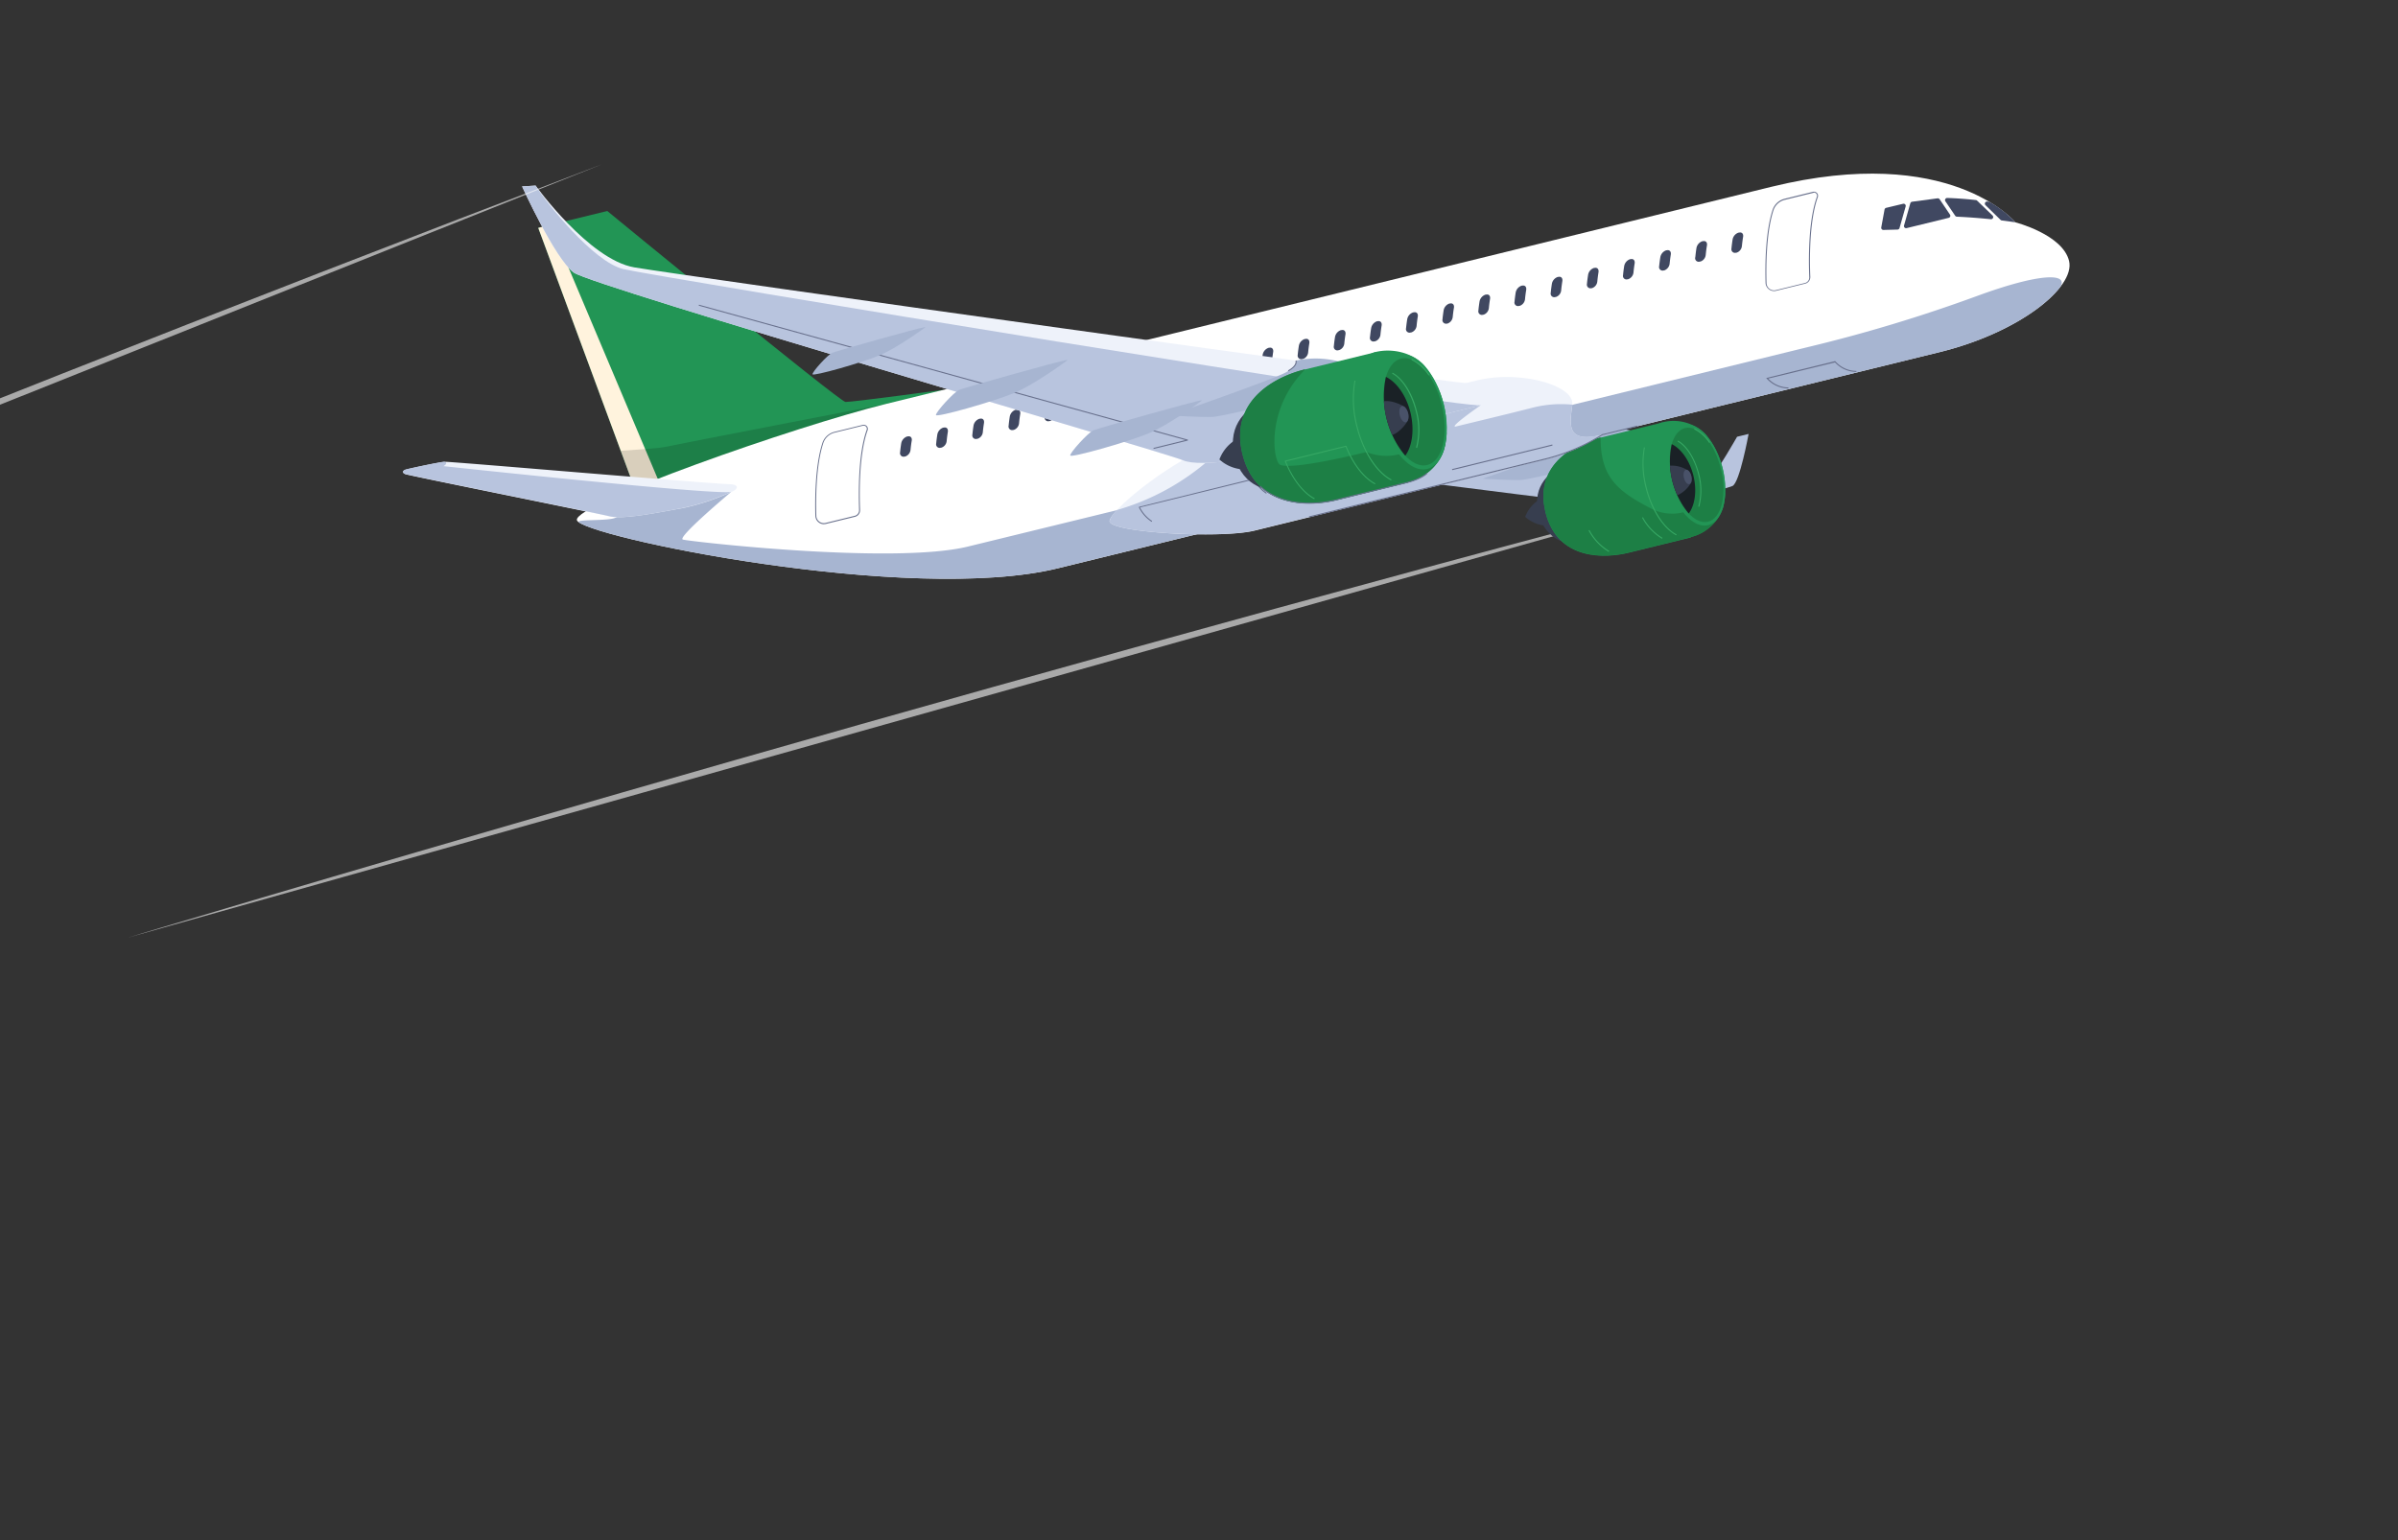 <svg xmlns="http://www.w3.org/2000/svg" xmlns:xlink="http://www.w3.org/1999/xlink" viewBox="0 0 593 381"><rect x="0" y="0" width="593" height="381" fill="#333333" stroke="none"/><defs><style>.cls-1{fill:none;}.cls-13,.cls-2{fill:#fff;}.cls-2{opacity:0.58;}.cls-3{fill:#229555;}.cls-4{fill:#fff3dd;}.cls-5{opacity:0.15;}.cls-6{fill:#b8c4de;}.cls-7{fill:#a7b5d1;}.cls-8{fill:#373e4f;}.cls-9{fill:#1d7f45;}.cls-10{fill:#1a2126;}.cls-11{fill:#36a864;}.cls-12{fill:#495269;}.cls-14{fill:#68708c;}.cls-15{fill:#404861;}.cls-16{fill:#eef2fa;}.cls-17{clip-path:url(#clip-path);}</style><clipPath id="clip-path"><rect class="cls-1" y="17" width="160" height="179"/></clipPath></defs><g id="图层_2" data-name="图层 2"><g id="图层_1-2" data-name="图层 1"><path class="cls-2" d="M31.41,232S225.27,173.46,426.58,120.7Z"/><path class="cls-3" d="M233.33,96.43s-22.74,3.06-24.24,3-58.92-47.24-58.92-47.24L133.1,56.37l24.26,65.57Z"/><polygon class="cls-4" points="133.1 56.37 136.09 55.55 162.9 119.03 156.9 120.7 133.1 56.37"/><path class="cls-5" d="M225.62,98.66l-68.26,23.28-3.86-10.43c4.65-.3,9.7-.67,10.57-.88C165.74,110.22,225.62,98.66,225.62,98.66Z"/><path class="cls-6" d="M347.54,118.74s54.41,7.08,58.38,7,20.7-4.79,22.49-5.52,4-12.88,4-12.88l-2.85.7s-5,8.78-5.89,9.1-30.83-11.23-30.83-11.23Z"/><path class="cls-7" d="M405.75,107.23a20.6,20.6,0,0,0-11.4-.81s.71,1-2.35,2.62-25.39,9.38-25.39,9.38,7.5.41,9.48.31,15.76-3.4,15.76-3.4Z"/><path class="cls-8" d="M380.65,123.6l1.57,6.41a8.46,8.46,0,0,1-5.06-2.16A8.44,8.44,0,0,1,380.65,123.6Z"/><path class="cls-8" d="M380.45,127h0c-1.68-7,3-10.61,7-12.3l4.92,20c-4.31.35-10.13-.72-11.87-7.69h0v0Z"/><path class="cls-3" d="M382.17,126.62l0,0h0c-2.93-12.17,8.07-17,13.56-18.35l15.44-3.78.44,15,6.53,13.46-15.44,3.79c-5.49,1.34-17.48,2.15-20.51-10h0Z"/><path class="cls-9" d="M382.16,126.58c-2.93-12.17,8.07-17,13.56-18.35l.1,0c-.07,10.16,4.53,13.54,13.34,18a11.28,11.28,0,0,0,6.09.73l2.88,5.94-15.44,3.79c-5.49,1.34-17.48,2.15-20.51-10h0v0l0,0Z"/><path class="cls-3" d="M411.16,104.45a11.09,11.09,0,0,1,10.54,2.91,21.18,21.18,0,0,1,4.43,18,11.12,11.12,0,0,1-8,7.46c-4.19,1-9.15-4.5-11.08-12.35S407,105.47,411.16,104.45Z"/><path class="cls-9" d="M409.16,126.2s7.94,3.8,14.18-4.56c.66-.89,1.87-.55,3.28.43a16.24,16.24,0,0,1-.49,3.34,11.12,11.12,0,0,1-8,7.46C415.05,133.63,411.56,130.84,409.16,126.2Z"/><ellipse class="cls-3" cx="419.37" cy="117.5" rx="6.82" ry="12.77" transform="translate(-15.92 103.28) rotate(-13.78)"/><ellipse class="cls-9" cx="419.55" cy="117.45" rx="6.19" ry="11.93" transform="translate(-15.9 103.33) rotate(-13.78)"/><path class="cls-10" d="M418.76,117.65c.91,3.73.39,7.29-1.15,9.37a20.22,20.22,0,0,1-4.2-17.15C415.73,111,417.84,113.92,418.76,117.65Z"/><path class="cls-11" d="M420.21,125.35a15.74,15.74,0,0,0,0-8c-1-3.89-3-7.17-5.26-8.36l-.12.22c2.18,1.16,4.19,4.38,5.13,8.2a15.42,15.42,0,0,1,0,7.9Z"/><path class="cls-8" d="M413.54,118.93a22.23,22.23,0,0,1-.58-3.74,7.34,7.34,0,0,1,4.53,1.24,3,3,0,0,1,.75,1.35,3,3,0,0,1,0,1.54,7.43,7.43,0,0,1-3.45,3.2A23.26,23.26,0,0,1,413.54,118.93Z"/><path class="cls-11" d="M414.5,132.42l.12-.22c-3.19-1.67-6.11-6.27-7.44-11.71a23,23,0,0,1-.41-9.79l-.25,0a23.34,23.34,0,0,0,.41,9.9C408.28,126.06,411.25,130.72,414.5,132.42Z"/><path class="cls-11" d="M397.82,136.52l.12-.23a13.31,13.31,0,0,1-4.89-5.2l-.22.13A13.62,13.62,0,0,0,397.82,136.52Z"/><path class="cls-11" d="M411,133.28l.12-.23a13.18,13.18,0,0,1-4.83-5.11l-.22.13A13.56,13.56,0,0,0,411,133.28Z"/><path class="cls-11" d="M422.67,109.57l.22-.14a10,10,0,0,0-3.83-3.46l-.1.23A9.78,9.78,0,0,1,422.67,109.57Z"/><path class="cls-12" d="M416.42,118.22c.24,1,.84,1.66,1.34,1.53s.71-1,.48-2-.84-1.66-1.34-1.53S416.18,117.26,416.42,118.22Z"/><path class="cls-13" d="M438,46.22,219.13,99.91c-22.4,5.5-77.44,24.83-76.47,28.77s82.22,20.9,119,11.88l218-53.47c19.69-4.83,33.58-16,32-22.54S498.39,55,498.39,55,482.26,35.37,438,46.22Z"/><path class="cls-7" d="M261.65,140.56c-35.36,8.68-111.85-6.68-118.52-11.37-.75-.84,8-.19,9.31-1.26s28.36-6.23,28.36-6.23S167.3,133,168.87,133.47s52.12,6.23,70.53,1.72l36.84-9a59.61,59.61,0,0,0,21.86-11.64c1.71-1.2,38.29-8.24,49.33-11a131.25,131.25,0,0,1,18.83-3.33s-8.47,5.87-6.15,5.3,12.5-3,18.34-4.49a28.7,28.7,0,0,1,10.36-.89l58-14.22A375.48,375.48,0,0,0,489,73.18c15.69-5.75,22.79-5.67,20.39-2.07-4.63,5.91-15.7,12.55-29.72,16Z"/><path class="cls-14" d="M438.7,72a2.22,2.22,0,0,0,.51-.06l7.19-1.77a1.67,1.67,0,0,0,1.27-1.68c-.17-3.92-.31-13.68,1.86-19.73a1,1,0,0,0-.2-1,1.05,1.05,0,0,0-1-.32l-7,1.72a4.17,4.17,0,0,0-3,2.79c-1.79,5.52-1.85,13.66-1.73,18a2.12,2.12,0,0,0,.84,1.62A2.07,2.07,0,0,0,438.7,72Zm9.85-24.37a.8.8,0,0,1,.59.26.77.77,0,0,1,.16.78c-2.2,6.09-2.05,15.9-1.89,19.83A1.39,1.39,0,0,1,446.34,70l-7.19,1.77A1.86,1.86,0,0,1,436.84,70c-.12-4.35-.06-12.46,1.71-17.94a3.91,3.91,0,0,1,2.81-2.62l7-1.72A.62.62,0,0,1,448.55,47.66Z"/><path class="cls-14" d="M203.73,129.66a2.22,2.22,0,0,0,.51-.06l7.19-1.76a1.66,1.66,0,0,0,1.26-1.69c-.16-3.91-.31-13.68,1.87-19.73a1,1,0,0,0-.2-1,1.05,1.05,0,0,0-1-.32l-7,1.72a4.17,4.17,0,0,0-3,2.79c-1.79,5.52-1.85,13.67-1.73,18a2.12,2.12,0,0,0,2.12,2.06Zm9.85-24.37a.8.8,0,0,1,.59.26.78.78,0,0,1,.15.79c-2.19,6.09-2,15.89-1.88,19.82a1.41,1.41,0,0,1-1.07,1.43l-7.19,1.76a1.86,1.86,0,0,1-2.31-1.76c-.13-4.34-.07-12.45,1.71-17.94a3.91,3.91,0,0,1,2.81-2.62l7-1.72Z"/><path class="cls-15" d="M429.31,62.51l.11,0a1.93,1.93,0,0,0,1.33-1.63c.08-.75.17-1.51.3-2.28s-.31-1.23-1-1.06l-.11,0a2.18,2.18,0,0,0-1.48,1.66c-.12.77-.22,1.53-.29,2.28A.89.89,0,0,0,429.31,62.51Z"/><path class="cls-15" d="M420.37,64.7l.11,0A1.91,1.91,0,0,0,421.81,63c.08-.75.17-1.51.3-2.28s-.31-1.22-1-1.06l-.11,0a2.2,2.2,0,0,0-1.48,1.66c-.12.77-.21,1.53-.29,2.28A.88.88,0,0,0,420.37,64.7Z"/><path class="cls-15" d="M411.43,66.89l.11,0a2,2,0,0,0,1.34-1.64c.07-.75.17-1.51.29-2.27s-.31-1.23-1-1.07l-.11,0a2.2,2.2,0,0,0-1.47,1.67c-.13.76-.22,1.52-.3,2.27A.88.88,0,0,0,411.43,66.89Z"/><path class="cls-15" d="M402.49,69.08l.11,0a2,2,0,0,0,1.34-1.63c.07-.76.17-1.52.29-2.28s-.31-1.23-1-1.06l-.11,0a2.2,2.2,0,0,0-1.47,1.67c-.12.76-.22,1.52-.29,2.28A.87.87,0,0,0,402.49,69.08Z"/><path class="cls-15" d="M393.56,71.28l.11,0A1.93,1.93,0,0,0,395,69.62c.07-.75.17-1.51.29-2.28s-.31-1.23-1-1.06l-.11,0A2.17,2.17,0,0,0,392.72,68c-.12.77-.22,1.53-.29,2.28A.89.89,0,0,0,393.56,71.28Z"/><path class="cls-15" d="M384.62,73.47l.11,0a1.91,1.91,0,0,0,1.33-1.63c.07-.75.17-1.51.29-2.28s-.31-1.23-1-1.06l-.11,0a2.19,2.19,0,0,0-1.47,1.66c-.12.77-.22,1.53-.29,2.28A.88.88,0,0,0,384.62,73.47Z"/><path class="cls-15" d="M375.68,75.66l.11,0A1.94,1.94,0,0,0,377.12,74c.07-.75.17-1.51.29-2.27s-.3-1.23-1-1.07l-.11,0a2.21,2.21,0,0,0-1.48,1.67c-.12.76-.22,1.52-.29,2.27A.88.88,0,0,0,375.68,75.66Z"/><path class="cls-15" d="M366.74,77.85l.11,0a1.94,1.94,0,0,0,1.33-1.63c.07-.76.17-1.52.29-2.28s-.3-1.23-1-1.06l-.11,0a2.21,2.21,0,0,0-1.48,1.67c-.12.76-.22,1.52-.29,2.28A.88.88,0,0,0,366.74,77.85Z"/><path class="cls-15" d="M357.8,80.05l.11,0a1.93,1.93,0,0,0,1.33-1.63c.08-.75.17-1.51.3-2.28s-.31-1.23-1-1.06l-.11,0A2.18,2.18,0,0,0,357,76.74c-.12.77-.22,1.53-.29,2.28A.89.89,0,0,0,357.8,80.05Z"/><path class="cls-15" d="M348.86,82.24l.11,0a1.94,1.94,0,0,0,1.34-1.63c.07-.75.16-1.51.29-2.28s-.31-1.23-1-1.06l-.11,0A2.16,2.16,0,0,0,348,78.93c-.13.77-.22,1.53-.3,2.28A.88.88,0,0,0,348.86,82.24Z"/><path class="cls-15" d="M339.92,84.43l.11,0a1.92,1.92,0,0,0,1.34-1.63c.07-.75.17-1.51.29-2.27s-.31-1.23-1-1.07l-.11,0a2.2,2.2,0,0,0-1.47,1.67c-.13.76-.22,1.52-.3,2.27A.88.88,0,0,0,339.92,84.43Z"/><path class="cls-15" d="M331,86.62l.1,0A1.93,1.93,0,0,0,332.43,85c.07-.76.17-1.52.29-2.28s-.31-1.23-1-1.06l-.11,0a2.2,2.2,0,0,0-1.47,1.67c-.12.76-.22,1.52-.29,2.28A.87.87,0,0,0,331,86.62Z"/><path class="cls-15" d="M322.05,88.82l.11,0a1.93,1.93,0,0,0,1.33-1.63c.07-.75.17-1.51.29-2.28s-.31-1.23-1-1.06l-.11,0a2.17,2.17,0,0,0-1.47,1.66c-.12.77-.22,1.53-.29,2.28A.89.89,0,0,0,322.05,88.82Z"/><path class="cls-15" d="M313.11,91l.11,0a1.91,1.91,0,0,0,1.33-1.63c.07-.75.17-1.51.29-2.28s-.31-1.23-1-1.06l-.11,0a2.19,2.19,0,0,0-1.47,1.66c-.12.77-.22,1.53-.29,2.28A.88.88,0,0,0,313.11,91Z"/><path class="cls-15" d="M304.17,93.2l.11,0a1.91,1.91,0,0,0,1.33-1.63c.07-.75.17-1.51.29-2.27s-.3-1.23-1-1.07l-.11,0a2.21,2.21,0,0,0-1.48,1.67c-.12.76-.22,1.52-.29,2.27A.88.88,0,0,0,304.17,93.2Z"/><path class="cls-15" d="M295.23,95.39l.11,0a1.94,1.94,0,0,0,1.33-1.63c.08-.76.17-1.52.29-2.28s-.3-1.23-1-1.06l-.11,0a2.21,2.21,0,0,0-1.48,1.67c-.12.76-.22,1.52-.29,2.28A.88.88,0,0,0,295.23,95.39Z"/><path class="cls-15" d="M286.29,97.59l.11,0a1.93,1.93,0,0,0,1.33-1.63c.08-.75.17-1.51.3-2.28s-.31-1.23-1-1.06l-.11,0a2.18,2.18,0,0,0-1.48,1.66c-.12.77-.21,1.53-.29,2.28A.89.89,0,0,0,286.29,97.59Z"/><path class="cls-15" d="M277.35,99.78l.11,0a1.94,1.94,0,0,0,1.34-1.63c.07-.75.17-1.51.29-2.28s-.31-1.23-1-1.06l-.11,0a2.17,2.17,0,0,0-1.47,1.66c-.13.77-.22,1.53-.3,2.28A.88.88,0,0,0,277.35,99.78Z"/><path class="cls-15" d="M268.41,102l.11,0a1.92,1.92,0,0,0,1.34-1.63c.07-.75.17-1.51.29-2.27s-.31-1.23-1-1.07l-.11,0a2.2,2.2,0,0,0-1.47,1.67c-.12.76-.22,1.52-.29,2.27A.87.87,0,0,0,268.41,102Z"/><path class="cls-15" d="M259.48,104.16l.11,0a1.94,1.94,0,0,0,1.33-1.63c.07-.76.17-1.52.29-2.28s-.31-1.23-1-1.06l-.11,0a2.2,2.2,0,0,0-1.47,1.67c-.12.76-.22,1.52-.29,2.28A.88.88,0,0,0,259.48,104.16Z"/><path class="cls-15" d="M250.54,106.36l.11,0A1.93,1.93,0,0,0,252,104.7c.07-.75.17-1.51.29-2.28s-.31-1.23-1-1.06l-.11,0a2.17,2.17,0,0,0-1.47,1.66c-.12.77-.22,1.53-.29,2.28A.89.89,0,0,0,250.54,106.36Z"/><path class="cls-15" d="M241.6,108.55l.11,0a1.91,1.91,0,0,0,1.33-1.63c.07-.75.17-1.51.29-2.28s-.3-1.23-1-1.06l-.1,0a2.18,2.18,0,0,0-1.48,1.66c-.12.77-.22,1.53-.29,2.28A.88.88,0,0,0,241.6,108.55Z"/><path class="cls-15" d="M232.66,110.74l.11,0a1.91,1.91,0,0,0,1.33-1.63c.07-.75.17-1.51.29-2.27s-.3-1.23-1-1.07l-.11,0a2.21,2.21,0,0,0-1.48,1.67c-.12.76-.22,1.52-.29,2.27A.88.88,0,0,0,232.66,110.74Z"/><path class="cls-15" d="M223.72,112.93l.11,0a1.94,1.94,0,0,0,1.33-1.63c.08-.76.17-1.52.3-2.28s-.31-1.23-1-1.06l-.11,0a2.21,2.21,0,0,0-1.48,1.67c-.12.76-.22,1.52-.29,2.28A.88.88,0,0,0,223.72,112.93Z"/><path class="cls-16" d="M396.19,107.56c-9,2.2-8-2.49-7.38-7.41s-13.14-8.61-23.53-6.06l-62.71,15.38c-10.94,2.68-28.06,16.63-28.18,19.44s27.42,4.41,35.85,2.35l71.35-17.51A47.38,47.38,0,0,0,396.19,107.56Z"/><path class="cls-6" d="M274.39,128.91a6.31,6.31,0,0,1,1.85-2.76,59.61,59.61,0,0,0,21.86-11.64c1.71-1.2,38.29-8.24,49.33-11a131.25,131.25,0,0,1,18.83-3.33s-8.47,5.87-6.15,5.3,12.5-3,18.34-4.49a28.7,28.7,0,0,1,10.36-.89c-.65,4.92-1.59,9.61,7.38,7.41a47.38,47.38,0,0,1-14.6,6.19l-71.35,17.51C301.81,133.32,274.27,131.72,274.39,128.91Z"/><path class="cls-14" d="M284.79,129.09l.12-.22a8.77,8.77,0,0,1-3-3.35l28.12-6.9a8.91,8.91,0,0,0,3.1,3.51l.13-.22a8.67,8.67,0,0,1-3-3.5.13.13,0,0,0-.15-.06l-28.38,7a.13.13,0,0,0-.09.07.14.14,0,0,0,0,.11A8.89,8.89,0,0,0,284.79,129.09Z"/><path class="cls-15" d="M491.41,49.85l.53.08A26.19,26.19,0,0,1,498.39,55s-1.23-.2-3.36-.47a.5.5,0,0,1-.31-.14L491,50.76A.53.53,0,0,1,491.41,49.85Z"/><path class="cls-15" d="M469.23,56.79l-3.47.09a.53.53,0,0,1-.54-.63l.81-4.42a.54.54,0,0,1,.4-.42l4.18-1a.53.53,0,0,1,.64.66l-1.52,5.35A.54.54,0,0,1,469.23,56.79Z"/><path class="cls-15" d="M481.88,53.89l-10.39,2.54a.53.53,0,0,1-.64-.66l1.55-5.49a.55.55,0,0,1,.45-.38l6.28-.84a.58.58,0,0,1,.52.23l2.55,3.78A.53.53,0,0,1,481.88,53.89Z"/><path class="cls-15" d="M488.92,49.64l3.82,3.67a.54.54,0,0,1-.43.92c-2.31-.24-5.18-.48-8.4-.63a.54.54,0,0,1-.42-.24l-2.41-3.56a.53.53,0,0,1,.46-.83c1.49.05,4,.17,7.07.52A.46.46,0,0,1,488.92,49.64Z"/><path class="cls-14" d="M442.12,96.09h.15l0-.25a6.91,6.91,0,0,1-5-2.19l16.51-4A7.16,7.16,0,0,0,459.07,92l0-.25a7,7,0,0,1-5.18-2.35l-.05-.06-.08,0-17,4.17.15.16A7.28,7.28,0,0,0,442.12,96.09Z"/><rect class="cls-14" x="358.73" y="112.99" width="25.53" height="0.26" transform="translate(-16.25 91.75) rotate(-13.78)"/><path class="cls-14" d="M323.73,128l58.92-14.45a48.45,48.45,0,0,0,13.6-5.89l8.65-2.12-.06-.25-8.68,2.13,0,0a48,48,0,0,1-13.53,5.86l-58.92,14.45Z"/><path class="cls-16" d="M362.49,94.77c-4.4-.13-194.5-26.69-205.68-28.64s-24.36-20.22-24.36-20.22l-3.34.21s8.14,17.93,12.79,21.31,146.3,44.5,150.6,46.41,19.32-.26,43.83-6.27l29.93-7.34C372.58,98.68,371,95,362.49,94.77Z"/><path class="cls-6" d="M292.5,113.84c-4.3-1.91-145.94-43-150.6-46.41s-12.79-21.31-12.79-21.31l3.34-.21c2.46,4,14.19,18.85,21.7,20.65s207.66,34.76,212.11,33.67l-29.93,7.34C311.82,113.58,296.81,115.75,292.5,113.84Z"/><path class="cls-14" d="M285.3,111.05l8.38-2.06a.12.12,0,0,0,.1-.12.14.14,0,0,0-.09-.13L172.85,75.37l-.07.24,120.37,33.25-7.91,1.94Z"/><path class="cls-7" d="M264,89c-1.69.18-25.51,6.89-26.83,7.45s-5.83,5.55-5.72,6.22,14.1-3.29,19.26-5.42,13.07-8,13.07-8Z"/><path class="cls-7" d="M297.21,99c-1.7.18-25.52,6.89-26.83,7.45s-5.83,5.55-5.73,6.22,14.1-3.29,19.27-5.42,13.07-8,13.07-8Z"/><path class="cls-7" d="M228.83,80.89c-1.45.15-21.84,5.9-23,6.37s-5,4.75-4.9,5.32,12.07-2.81,16.48-4.64,11.19-6.81,11.19-6.81Z"/><path class="cls-7" d="M333.33,90.11a23.2,23.2,0,0,0-12.86-.91s.8,1.18-2.65,3-28.65,10.59-28.65,10.59,8.47.45,10.7.34,17.77-3.83,17.77-3.83Z"/><path class="cls-14" d="M318.63,91.85c2.56-1.44,2-2.66,1.95-2.71l-.23.12.12-.06-.12.06s.48,1.06-1.85,2.37Z"/><path class="cls-8" d="M305.51,108.82l1.79,7.29a9.57,9.57,0,0,1-5.75-2.45A9.62,9.62,0,0,1,305.51,108.82Z"/><path class="cls-8" d="M305.28,112.71h0c-1.91-7.93,3.39-12.06,7.91-14l5.59,22.79c-4.9.39-11.5-.82-13.48-8.74h0v-.06Z"/><path class="cls-3" d="M307.23,112.26a.06.06,0,0,0,0,0h0c-3.32-13.83,9.18-19.32,15.41-20.85l17.54-4.3.5,17,7.42,15.3-17.53,4.3c-6.24,1.53-19.87,2.45-23.31-11.35h0A.09.09,0,0,0,307.23,112.26Z"/><path class="cls-9" d="M307.22,112.22c-3.32-13.83,9.18-19.32,15.41-20.85l.12,0c-9.92,10.06-7.87,22.87-6.18,23.61,2.18.94,11.61-.78,21.33-3.16a12.91,12.91,0,0,0,6.92.82l3.27,6.75-17.53,4.3c-6.24,1.53-19.87,2.45-23.31-11.35h0a.09.09,0,0,0,0,0,.06.06,0,0,0,0,0Z"/><path class="cls-3" d="M340.17,87.07c4.2-1,9.14.19,12,3.3a24.13,24.13,0,0,1,5,20.52c-1.08,4.08-4.89,7.44-9.09,8.47-4.76,1.17-10.39-5.11-12.58-14S335.41,88.24,340.17,87.07Z"/><path class="cls-9" d="M337.9,111.79s9,4.3,16.11-5.18c.75-1,2.12-.63,3.73.48a18.76,18.76,0,0,1-.56,3.8c-1.08,4.08-4.89,7.44-9.09,8.47C344.6,120.22,340.63,117.06,337.9,111.79Z"/><ellipse class="cls-3" cx="349.5" cy="101.9" rx="7.75" ry="14.51" transform="translate(-14.21 86.19) rotate(-13.78)"/><ellipse class="cls-9" cx="349.71" cy="101.85" rx="7.03" ry="13.56" transform="translate(-14.19 86.24) rotate(-13.78)"/><path class="cls-10" d="M348.8,102.07c1,4.24.45,8.28-1.29,10.65a23,23,0,0,1-4.78-19.49C345.37,94.52,347.76,97.83,348.8,102.07Z"/><path class="cls-11" d="M350.43,110.81a17.74,17.74,0,0,0-.05-9.13c-1.08-4.41-3.42-8.13-6-9.48l-.12.22c2.48,1.32,4.77,5,5.84,9.32a17.54,17.54,0,0,1,.06,9Z"/><path class="cls-8" d="M342.88,103.52a25.45,25.45,0,0,1-.67-4.25c1.86-.36,4.58.94,5.15,1.41a3.35,3.35,0,0,1,.81,3.29c-.29.68-2.1,3.09-3.91,3.63A25.37,25.37,0,0,1,342.88,103.52Z"/><path class="cls-11" d="M344,118.84l.12-.23c-3.63-1.9-7-7.13-8.47-13.31a26.22,26.22,0,0,1-.46-11.13l-.25,0a26.57,26.57,0,0,0,.46,11.24C336.92,111.61,340.29,116.9,344,118.84Z"/><path class="cls-11" d="M325,123.49l.12-.23c-2.76-1.44-5.34-4.76-7.11-9.1l14.76-3.62c1.79,4.41,4.43,7.79,7.24,9.26l.11-.22c-2.78-1.46-5.39-4.83-7.16-9.24a.12.12,0,0,0-.14-.08l-15,3.68a.16.16,0,0,0-.09.07.14.14,0,0,0,0,.11C319.54,118.58,322.19,122,325,123.49Z"/><path class="cls-11" d="M353.27,92.88l.21-.14a11.17,11.17,0,0,0-4.34-3.93l-.1.24A11.12,11.12,0,0,1,353.27,92.88Z"/><path class="cls-12" d="M346.15,102.72c.27,1.1,1,1.88,1.52,1.74s.81-1.15.54-2.25-.95-1.88-1.52-1.74S345.88,101.62,346.15,102.72Z"/><path class="cls-14" d="M323.79,124.6a28.75,28.75,0,0,0,6.79-.85l17-4.16c4.2-1,5.41-2.43,5.46-2.49l-.19-.16s-1.23,1.4-5.33,2.4l-17,4.16c-7.59,1.86-14.62.62-18.82-3.33l-.17.18C314.49,123.14,318.84,124.6,323.79,124.6Z"/><path class="cls-16" d="M180.41,119.77c-6.07-.2-69-5.62-70.36-5.54s-8.93,1.71-9.7,1.94-1,.78-.1,1.13,46.72,9.57,50.35,10.42,12.3-1,18.12-2a56.69,56.69,0,0,0,12.08-4C182.76,120.91,182.74,119.84,180.41,119.77Z"/><path class="cls-6" d="M168.72,125.68c-5.82,1.08-14.49,2.89-18.12,2s-49.43-10.07-50.35-10.42-.67-.9.1-1.13,7.57-1.7,9.44-1.92c1.33.29-.13,1.1-.13,1.1s67.64,7.29,71.14,6.35A56.69,56.69,0,0,1,168.72,125.68Z"/><rect class="cls-1" x="1" width="592" height="381"/><g class="cls-17"><path class="cls-2" d="M-182.58,173.06S-45.12,114.49,148.85,40.64Z"/></g></g></g></svg>